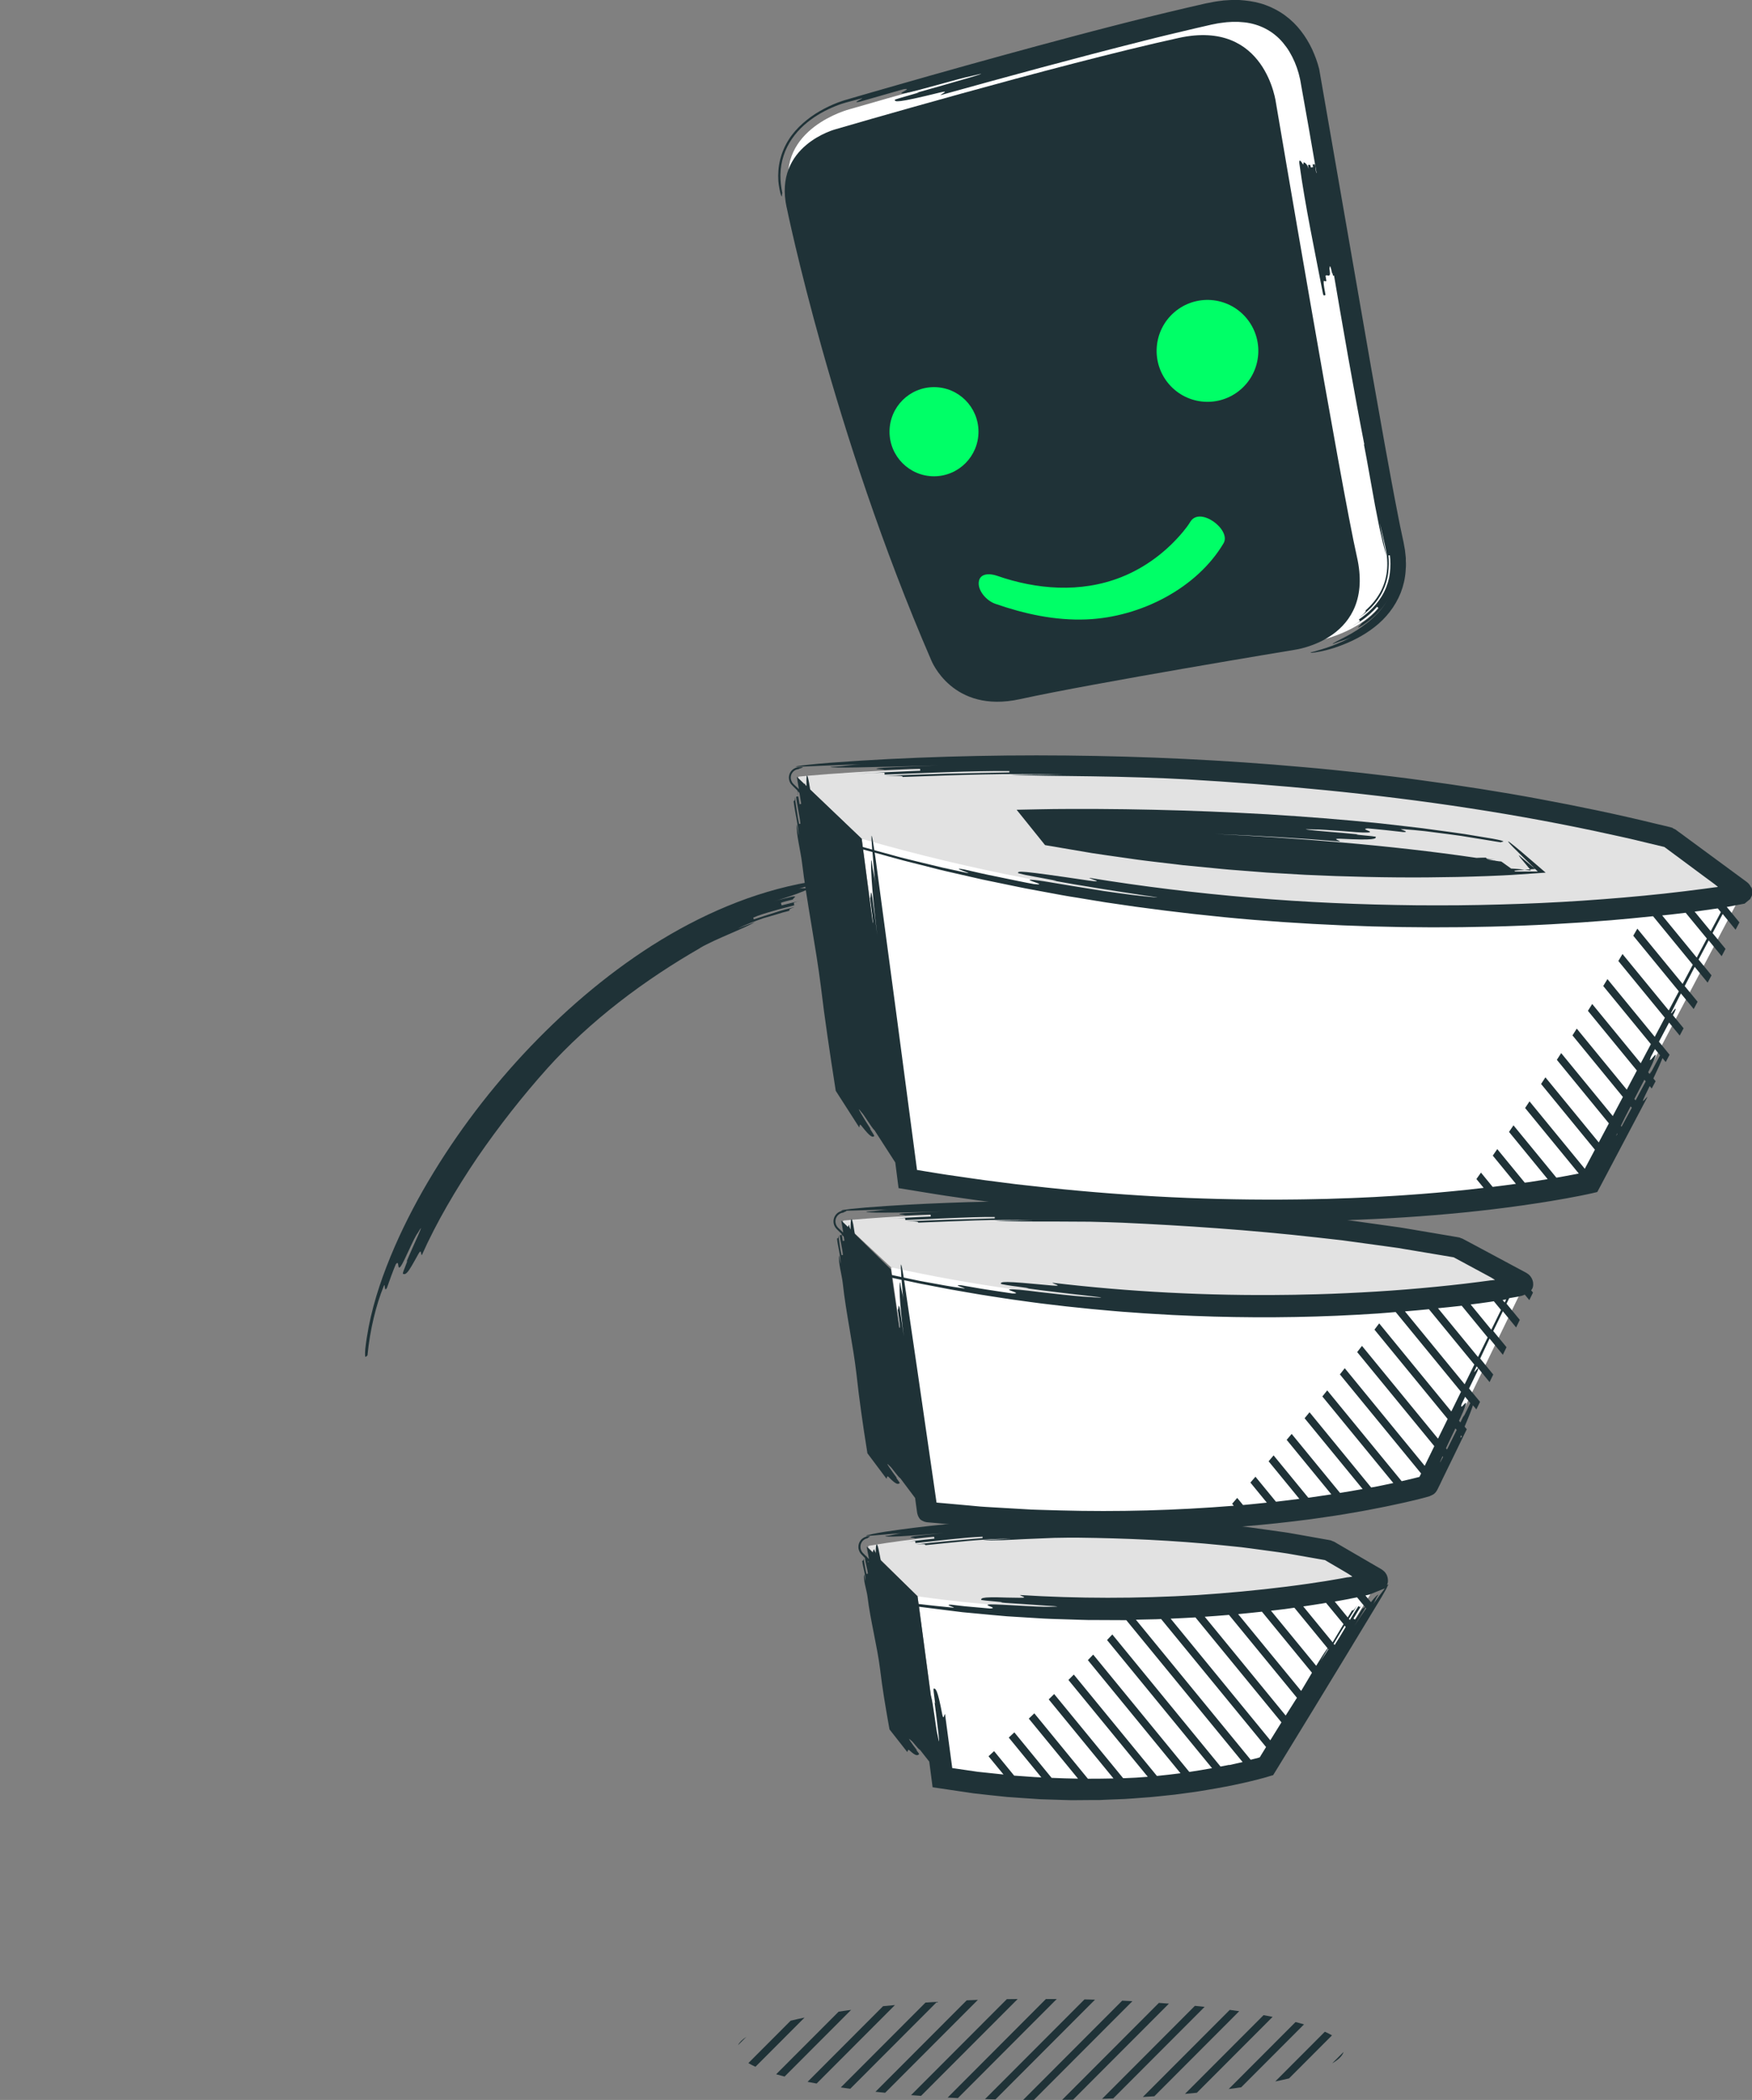 <svg viewBox="0 0 197 236" fill="none" xmlns="http://www.w3.org/2000/svg">
<rect x="0" y="0" width="197" height="236" fill="#808080" stroke="none"/>
<g clip-path="url(#clip0_2393_23379)">
<path d="M151.075 230.606L149.797 231.886C150.499 231.479 150.942 231.05 151.075 230.606Z" fill="#1F3237"/>
<path d="M148.969 228.334L143.391 233.921C143.937 233.81 144.447 233.699 144.942 233.581L149.774 228.741C149.537 228.601 149.271 228.468 148.969 228.334Z" fill="#1F3237"/>
<path d="M145.681 227.239L138.16 234.772C138.64 234.705 139.106 234.646 139.564 234.579L146.627 227.506C146.324 227.417 146.006 227.328 145.674 227.247L145.681 227.239Z" fill="#1F3237"/>
<path d="M142.078 226.47L133.242 235.319C133.693 235.275 134.136 235.238 134.579 235.193L143.098 226.662C142.765 226.595 142.425 226.529 142.078 226.47Z" fill="#1F3237"/>
<path d="M138.278 225.878L128.504 235.667C128.94 235.638 129.368 235.615 129.797 235.586L139.342 226.026C138.995 225.974 138.64 225.93 138.278 225.878Z" fill="#1F3237"/>
<path d="M134.357 225.426L123.918 235.881C124.339 235.867 124.76 235.852 125.174 235.83L135.451 225.537C135.089 225.5 134.727 225.463 134.357 225.426Z" fill="#1F3237"/>
<path d="M130.316 225.086L119.434 235.985C119.847 235.985 120.254 235.978 120.66 235.97L131.439 225.175C131.07 225.145 130.693 225.116 130.316 225.093V225.086Z" fill="#1F3237"/>
<path d="M126.177 224.849L115.051 235.993C115.45 235.993 115.849 235.993 116.255 235.993L127.33 224.901C126.945 224.879 126.561 224.864 126.177 224.842V224.849Z" fill="#1F3237"/>
<path d="M121.943 224.701L110.758 235.904C111.149 235.918 111.541 235.926 111.932 235.941L123.125 224.731C122.734 224.716 122.342 224.709 121.951 224.701H121.943Z" fill="#1F3237"/>
<path d="M117.622 224.642L106.555 235.734C106.939 235.756 107.323 235.771 107.707 235.793L118.826 224.657C118.427 224.657 118.028 224.657 117.622 224.657V224.642Z" fill="#1F3237"/>
<path d="M113.213 224.672L102.441 235.46C102.811 235.489 103.188 235.519 103.564 235.541L114.432 224.657C114.018 224.657 113.612 224.664 113.206 224.672H113.213Z" fill="#1F3237"/>
<path d="M108.699 224.805L98.438 235.082C98.799 235.119 99.162 235.156 99.531 235.193L109.955 224.753C109.534 224.768 109.113 224.783 108.699 224.805Z" fill="#1F3237"/>
<path d="M104.066 225.057L94.543 234.594C94.89 234.646 95.245 234.698 95.607 234.742L105.359 224.975C104.923 225.005 104.495 225.027 104.066 225.057Z" fill="#1F3237"/>
<path d="M99.293 225.463L90.805 233.965C91.137 234.032 91.47 234.098 91.824 234.157L100.631 225.337C100.18 225.382 99.729 225.419 99.293 225.463Z" fill="#1F3237"/>
<path d="M94.299 226.078L87.273 233.114C87.576 233.203 87.894 233.292 88.219 233.373L95.703 225.878C95.223 225.945 94.757 226.004 94.299 226.078Z" fill="#1F3237"/>
<path d="M88.906 227.091L84.148 231.857C84.385 231.997 84.643 232.138 84.946 232.271L90.465 226.744C89.918 226.855 89.401 226.973 88.914 227.091H88.906Z" fill="#1F3237"/>
<path d="M82.988 229.844L83.919 228.912C83.454 229.215 83.143 229.526 82.988 229.844Z" fill="#1F3237"/>
<path d="M100.195 142.436L104.148 169.991C104.155 170.058 104.207 170.102 104.273 170.109C136.699 173.55 159.077 167.372 160.37 167.002C160.407 166.994 160.437 166.965 160.459 166.928L171.4 144.382" fill="white"/>
<path d="M94.895 137.168C98.301 136.835 129.471 134.075 163.788 140.327C163.803 140.327 163.818 140.335 163.833 140.342L171.043 144.197C171.161 144.256 171.132 144.434 171.006 144.456C167.253 145.167 136.77 150.45 100.23 142.436C100.207 142.436 100.185 142.421 100.163 142.399L94.814 137.405C94.725 137.323 94.777 137.175 94.895 137.161V137.168Z" fill="#E2E2E2"/>
<path d="M172.345 144.7C172.375 144.626 172.397 144.434 172.397 144.382C172.397 144.33 172.397 144.279 172.389 144.227C172.389 144.175 172.389 144.123 172.367 144.049C172.353 143.983 172.345 143.923 172.308 143.842L172.264 143.731C172.249 143.694 172.22 143.65 172.197 143.605C172.16 143.524 172.072 143.428 172.005 143.339L171.85 143.198C171.791 143.154 171.71 143.102 171.643 143.058L166.11 140.091L165.098 139.551L164.566 139.269C164.521 139.247 164.484 139.225 164.44 139.203L164.307 139.158L164.241 139.136L164.204 139.121C164.204 139.121 164.189 139.084 164.174 139.099L164.034 139.062L163.657 138.996L161.381 138.611L159.106 138.226C158.345 138.1 157.591 137.96 156.83 137.863C155.309 137.649 153.787 137.434 152.265 137.22C151.881 137.168 151.504 137.109 151.12 137.064L149.974 136.931L147.684 136.672L145.394 136.413C144.633 136.332 143.865 136.273 143.104 136.199L140.813 135.991L139.668 135.888L139.092 135.836L138.516 135.799C136.986 135.695 135.457 135.592 133.928 135.488C127.811 135.133 121.701 134.963 115.598 134.993C114.837 134.993 114.076 135 113.315 135.007C112.554 135.022 111.793 135.037 111.032 135.052C110.272 135.067 109.511 135.081 108.75 135.104C107.989 135.133 107.228 135.155 106.467 135.185C103.43 135.303 100.394 135.459 97.365 135.703C96.641 135.769 96.079 135.821 95.651 135.866C95.222 135.917 94.934 135.954 94.764 135.984C94.432 136.043 94.565 136.065 95.023 136.065C95.481 136.065 96.249 136.036 97.18 136.006C97.645 135.991 98.148 135.977 98.672 135.962C99.197 135.947 99.736 135.925 100.283 135.917C99.559 135.932 99.204 135.984 98.842 136.036C98.48 136.088 98.126 136.139 97.402 136.162C97.402 136.243 98.133 136.295 99.581 136.28C100.305 136.28 101.206 136.273 102.293 136.243C103.379 136.228 104.635 136.184 106.075 136.147C105.351 136.169 104.635 136.206 103.918 136.236C103.201 136.273 102.477 136.295 101.753 136.339C100.32 136.472 101.761 136.495 101.768 136.598C102.485 136.554 103.209 136.532 103.748 136.509C104.287 136.487 104.649 136.487 104.649 136.509C104.649 136.561 104.649 136.665 104.657 136.717C103.94 136.754 102.861 136.791 101.783 136.857C100.948 136.909 100.12 136.953 99.448 136.998C99.973 136.961 100.482 136.939 100.881 136.916C101.421 136.894 101.783 136.879 101.783 136.909C101.783 136.961 101.79 137.064 101.798 137.116C104.671 137.013 108.979 136.746 111.853 136.768V136.924C108.979 137.005 104.671 137.116 101.805 137.272C103.246 137.242 103.246 137.309 103.253 137.405C107.553 137.249 111.86 136.983 116.167 137.146C114.734 137.153 113.293 137.146 111.86 137.183C112.222 137.205 112.643 137.227 113.123 137.235C113.603 137.249 114.135 137.264 114.704 137.272C115.273 137.272 115.886 137.279 116.522 137.279C117.157 137.279 117.822 137.272 118.494 137.279C119.839 137.279 121.228 137.294 122.55 137.301C123.873 137.331 125.129 137.368 126.207 137.412C133.019 137.723 140.547 138.219 148.076 139.07C149.014 139.173 149.96 139.277 150.898 139.388C151.836 139.514 152.774 139.647 153.713 139.772C154.651 139.898 155.582 140.031 156.513 140.157L157.207 140.253C157.436 140.29 157.673 140.327 157.902 140.372C158.36 140.446 158.825 140.527 159.283 140.601C160.199 140.757 161.115 140.912 162.024 141.06C162.475 141.134 162.933 141.215 163.384 141.289L163.457 141.304C163.457 141.304 163.48 141.312 163.494 141.319L163.723 141.445C163.923 141.556 164.122 141.659 164.329 141.77C165.127 142.207 165.925 142.636 166.716 143.058C166.915 143.161 167.107 143.272 167.307 143.376L167.565 143.517L167.624 143.546C167.698 143.591 167.765 143.628 167.831 143.672C167.927 143.731 168.008 143.775 168.075 143.827C168.075 143.835 168.075 143.849 168.06 143.857C168.045 143.857 168.031 143.857 168.023 143.857H167.942L167.794 143.879L167.654 143.894H167.587L167.454 143.916C167.063 143.968 166.671 144.02 166.28 144.071C165.74 144.138 165.201 144.205 164.662 144.271C162.497 144.523 160.303 144.737 158.101 144.915C155.9 145.093 153.676 145.226 151.445 145.329C150.329 145.389 149.213 145.418 148.098 145.455L146.421 145.492C145.859 145.507 145.305 145.522 144.744 145.522C135.804 145.648 126.85 145.174 118.332 144.16C118.317 144.264 119.721 144.582 118.295 144.471C116.869 144.353 115.798 144.234 114.992 144.175C114.187 144.108 113.648 144.086 113.286 144.079C112.562 144.064 112.547 144.168 112.532 144.271C112.532 144.323 113.589 144.493 114.483 144.604C115.369 144.723 116.086 144.819 115.369 144.774C115.901 144.848 116.485 144.922 117.076 145.004C117.674 145.078 118.287 145.152 118.886 145.226C120.09 145.381 121.25 145.5 122.144 145.603C122.587 145.655 122.971 145.699 123.252 145.736C123.54 145.766 123.725 145.795 123.791 145.81C123.858 145.825 123.799 145.832 123.592 145.825C123.385 145.825 123.023 145.803 122.484 145.759C121.76 145.736 119.972 145.566 118.184 145.352C117.741 145.3 117.29 145.248 116.862 145.204C116.433 145.152 116.019 145.1 115.643 145.056C114.882 144.967 114.254 144.908 113.892 144.9C112.444 144.856 115.273 145.403 113.825 145.359C113.108 145.263 112.037 145.093 110.966 144.93C110.7 144.885 110.434 144.848 110.168 144.804C109.91 144.76 109.651 144.715 109.407 144.671C108.92 144.589 108.476 144.508 108.114 144.449C106.674 144.308 109.488 144.996 108.063 144.752C106.91 144.597 105.669 144.367 104.346 144.123C104.014 144.064 103.681 144.005 103.342 143.938C103.002 143.872 102.662 143.798 102.315 143.724C102.086 143.679 101.849 143.628 101.62 143.576C101.258 141.334 101.243 141.963 101.354 143.517C100.992 143.443 100.63 143.369 100.261 143.287L100.165 142.643L96.116 138.663C96.057 138.307 95.998 137.952 95.939 137.597C95.695 136.384 95.636 137.249 95.636 138.182L95.621 138.167C95.584 137.982 95.481 137.937 95.481 137.671C95.429 137.678 95.385 137.76 95.348 137.9L94.594 137.161L94.816 138.522C94.816 138.522 94.764 138.478 94.742 138.455L94.594 138.315C94.587 138.256 94.572 138.196 94.565 138.152C94.572 138.211 94.579 138.263 94.594 138.315L94.38 138.115L94.291 138.026L94.269 138.004H94.254L94.21 137.945C94.114 137.849 94.033 137.715 93.988 137.567C93.892 137.279 93.937 136.968 94.099 136.724C94.18 136.598 94.291 136.495 94.417 136.413C94.55 136.332 94.69 136.287 94.831 136.28C94.831 136.228 95.178 136.139 95.178 136.095C95.178 136.073 95.082 136.058 94.816 136.065H94.786L94.735 136.073C94.698 136.073 94.668 136.088 94.631 136.095C94.557 136.117 94.483 136.139 94.41 136.176C94.262 136.243 94.121 136.347 94.011 136.48C93.789 136.739 93.671 137.101 93.745 137.501C93.782 137.701 93.878 137.893 94.011 138.048L94.062 138.108L94.107 138.152L94.121 138.167L94.151 138.196C94.188 138.233 94.225 138.27 94.269 138.315C94.38 138.418 94.513 138.552 94.653 138.692C94.653 138.744 94.653 138.781 94.631 138.788C94.579 138.796 94.476 138.811 94.424 138.818C94.476 139.462 94.735 140.394 94.779 141.038L94.624 141.06C94.469 140.431 94.365 139.469 94.269 138.84C94.269 139.166 94.218 139.173 94.114 139.188C94.218 140.15 94.52 141.075 94.52 142.051L94.365 141.097C94.21 141.77 94.675 143.324 94.772 144.286C95.111 147.46 95.946 151.264 96.308 154.46C96.456 155.851 96.641 157.279 96.84 158.715C96.944 159.432 97.047 160.15 97.15 160.868C97.276 161.689 97.402 162.51 97.535 163.324C98.259 164.294 98.975 165.248 99.677 166.181C99.758 166.121 99.692 165.766 99.928 165.996C100.822 166.928 100.992 166.802 101.155 166.684C101.236 166.624 100.579 165.914 100.852 166.107C100.276 165.337 99.352 164.02 100.01 164.73C100.276 164.915 100.911 165.914 101.243 166.144L102.898 168.349C102.928 168.585 102.965 168.829 102.994 169.066C103.031 169.333 103.068 169.599 103.105 169.865C103.135 170.169 103.238 170.428 103.371 170.62C103.43 170.716 103.548 170.827 103.645 170.872C103.748 170.931 103.866 170.983 103.992 171.027C104.125 171.071 104.272 171.086 104.42 171.094L104.864 171.131C105.233 171.168 105.602 171.197 105.972 171.234C107.324 171.353 108.698 171.478 110.079 171.604C111.461 171.686 112.857 171.76 114.246 171.841L115.288 171.9C115.635 171.922 115.982 171.937 116.33 171.945C117.024 171.959 117.726 171.982 118.42 171.996C119.115 172.011 119.809 172.033 120.496 172.056C120.844 172.063 121.184 172.078 121.531 172.078H122.558C123.924 172.078 125.269 172.078 126.599 172.085C127.921 172.056 129.222 172.033 130.492 172.019C135.368 171.915 140.414 171.582 145.46 170.975C146.088 170.894 146.724 170.82 147.352 170.738C147.98 170.657 148.615 170.553 149.243 170.465C149.871 170.369 150.506 170.287 151.134 170.176C151.762 170.065 152.39 169.962 153.018 169.851C153.646 169.747 154.267 169.614 154.895 169.495L155.833 169.31C156.143 169.244 156.454 169.177 156.764 169.111C157.074 169.044 157.385 168.977 157.695 168.911C158.005 168.837 158.315 168.763 158.626 168.696C158.936 168.622 159.246 168.556 159.549 168.474L160.015 168.356L160.288 168.282L160.731 168.156L161.123 167.971C161.189 167.942 161.241 167.89 161.3 167.845C161.352 167.801 161.396 167.749 161.448 167.69C161.537 167.579 161.61 167.446 161.677 167.305L161.869 166.913C161.869 166.913 161.891 166.876 161.899 166.854C161.899 166.854 161.906 166.854 161.906 166.846L161.943 166.765C162.054 166.536 162.165 166.314 162.268 166.084C162.519 165.566 162.77 165.048 163.022 164.538L163.435 163.694C163.797 162.947 164.159 162.207 164.514 161.467L164.928 160.624L164.684 160.328C165.201 159.114 165.482 158.382 165.622 157.93L166.006 158.396L166.42 157.546L165.186 156.043C165.541 155.311 165.91 154.549 166.147 154.06C166.494 153.106 165.43 154.83 165.866 153.927C165.918 153.809 165.977 153.676 166.036 153.55L167.491 155.326L167.905 154.475L166.435 152.677C166.767 151.966 167.122 151.212 167.491 150.435L168.984 152.255L169.397 151.404L167.905 149.584C168.252 148.859 168.614 148.119 168.984 147.364L170.476 149.184L170.89 148.333L169.397 146.513C169.501 146.306 169.604 146.099 169.7 145.892C170.336 145.773 171.074 145.699 171.451 145.492L171.961 146.114L172.375 145.263L172.168 145.011C172.234 144.922 172.301 144.834 172.316 144.767C172.338 144.715 172.36 144.671 172.382 144.604L172.345 144.7ZM101.376 143.827C101.428 144.501 101.495 145.3 101.568 146.106C101.48 145.1 101.325 145.122 101.229 144.116C101.074 144.138 101.103 146.173 101.628 150.176C101.487 149.177 101.339 148.178 101.199 147.179C101.007 146.188 101.044 147.201 100.941 147.216C101.081 148.215 101.229 149.214 101.177 149.221C101.162 149.221 101.14 149.221 101.118 149.229L100.298 143.605C100.66 143.679 101.014 143.753 101.376 143.835V143.827ZM94.764 139.454C94.735 139.284 94.69 139.018 94.653 138.759C94.727 138.833 94.794 138.899 94.875 138.981L94.949 139.432C94.897 139.44 94.808 139.454 94.764 139.462V139.454ZM151.201 153.772C151.024 154.001 150.839 154.231 150.661 154.46L159.793 165.596L159.623 165.944L159.608 165.973C159.608 165.973 159.586 165.981 159.579 165.988L158.596 166.232L157.606 166.462L149.236 156.258C149.051 156.487 148.874 156.709 148.689 156.939L156.668 166.669C156.483 166.706 156.299 166.75 156.121 166.787C155.707 166.876 155.294 166.965 154.873 167.046C154.644 167.091 154.415 167.128 154.178 167.172L147.248 158.715C147.064 158.937 146.879 159.166 146.694 159.388L153.218 167.342C152.376 167.498 151.526 167.646 150.676 167.779L145.239 161.149C145.054 161.371 144.869 161.593 144.677 161.815L149.701 167.942L147.307 168.297L147.108 168.319L143.207 163.561C143.022 163.783 142.838 164.005 142.646 164.227L146.103 168.445L144.766 168.615C144.337 168.674 143.902 168.726 143.473 168.77L141.168 165.959C140.983 166.173 140.791 166.395 140.599 166.617L142.446 168.874L142.217 168.896C141.404 168.977 140.584 169.074 139.772 169.14L139.114 168.341C138.922 168.563 138.737 168.778 138.545 169L138.73 169.222C132.229 169.747 125.698 169.925 119.181 169.747L116.618 169.673L115.975 169.651L115.332 169.614L114.054 169.54L111.498 169.392C111.069 169.362 110.648 169.347 110.22 169.31L108.949 169.192C108.099 169.118 107.25 169.037 106.4 168.963L105.307 168.866C105.085 167.35 104.871 165.84 104.649 164.323C103.667 157.531 102.684 150.76 101.687 144.034C101.679 143.975 101.672 143.931 101.665 143.879C101.901 143.931 102.137 143.975 102.374 144.027L103.489 144.264L104.612 144.478C105.359 144.619 106.105 144.767 106.858 144.908C107.612 145.041 108.358 145.167 109.112 145.3L110.242 145.492L111.372 145.67C112.126 145.788 112.879 145.899 113.633 146.017C115.148 146.225 116.655 146.447 118.177 146.617L119.314 146.75L119.883 146.817L120.452 146.876L122.735 147.113C123.496 147.187 124.257 147.246 125.018 147.32L126.163 147.416L127.308 147.497C128.069 147.549 128.837 147.616 129.598 147.653L131.896 147.786C133.425 147.852 134.962 147.926 136.491 147.963C142.623 148.134 148.778 148.03 154.917 147.616C155.589 147.571 156.262 147.505 156.934 147.453L164.278 156.413C163.916 157.153 163.553 157.886 163.191 158.626L155.08 148.726C154.902 148.962 154.725 149.192 154.548 149.429L162.778 159.469C162.49 160.054 162.201 160.646 161.913 161.23C161.839 161.378 161.766 161.534 161.692 161.682L153.144 151.256C152.967 151.486 152.789 151.722 152.605 151.952L161.278 162.525C161.042 163.014 160.805 163.495 160.569 163.976L160.199 164.738L151.201 153.757V153.772ZM162.201 163.657L162.268 163.739C161.876 164.486 161.751 164.671 162.201 163.657ZM162.586 162.769C162.866 162.155 163.265 161.334 163.65 160.527L163.797 160.705C163.413 161.482 163.029 162.266 162.704 162.903L162.593 162.762L162.586 162.769ZM164.278 161.297L164.396 161.445C164.255 161.586 164.13 161.682 164.278 161.297ZM165.327 157.694C164.957 158.419 164.359 159.728 164.617 159.025C164.492 159.292 164.351 159.573 164.211 159.862L164.056 159.669C164.396 158.944 164.676 158.308 164.78 157.982C165.083 157.005 164.063 158.752 164.359 157.775C164.47 157.553 164.603 157.279 164.743 156.976L165.327 157.686V157.694ZM164.691 155.57L157.976 147.379C158.877 147.305 159.778 147.224 160.672 147.135L165.777 153.358C165.415 154.097 165.053 154.83 164.691 155.57ZM166.191 152.507L161.692 147.024C162.497 146.942 163.302 146.868 164.115 146.772C164.196 146.765 164.278 146.75 164.359 146.743L167.277 150.302C166.915 151.042 166.553 151.774 166.191 152.514V152.507ZM167.691 149.443L165.364 146.602C165.711 146.558 166.065 146.513 166.413 146.469L167.558 146.306L167.971 146.239L168.777 147.216C168.415 147.956 168.053 148.696 167.691 149.429V149.443ZM168.954 146.099L169.043 146.084L169.287 146.047L169.36 146.032C169.301 146.151 169.25 146.269 169.191 146.38L168.954 146.091V146.099Z" fill="#1F3237"/>
<path d="M99.461 136.998C99.284 137.012 99.099 137.02 98.922 137.035C99.084 137.02 99.269 137.012 99.461 136.998Z" fill="#1F3237"/>
<path d="M155.006 177.664L142.313 198.397C142.313 198.397 126.85 203.31 105.928 199.817L103.172 179.403" fill="white"/>
<path d="M97.729 173.72C100.455 173.239 123.771 169.384 149.326 174.371C149.341 174.371 149.356 174.378 149.371 174.386L154.712 177.486C154.823 177.553 154.801 177.716 154.675 177.745C151.779 178.448 130.45 183.243 103.233 179.41C103.203 179.41 103.174 179.395 103.152 179.373L97.655 173.957C97.574 173.875 97.618 173.735 97.729 173.72Z" fill="#E2E2E2"/>
<path d="M101.164 173.387C101.031 173.402 100.891 173.424 100.758 173.447C100.876 173.432 101.016 173.409 101.164 173.387Z" fill="#1F3237"/>
<path d="M156.152 178.086L155.953 178.108L155.983 178.049L156.005 178.012L156.019 177.967C156.019 177.967 156.042 177.886 156.049 177.841C156.064 177.745 156.071 177.656 156.064 177.627C156.064 177.59 156.064 177.538 156.056 177.494C156.056 177.412 156.027 177.294 155.997 177.19L155.931 177.005C155.894 176.939 155.864 176.872 155.813 176.806L155.731 176.695C155.731 176.695 155.702 176.658 155.687 176.643L155.628 176.591C155.584 176.554 155.554 176.517 155.502 176.48L155.347 176.369L151.099 173.898L150.36 173.468L150.153 173.343C150.035 173.261 149.895 173.224 149.769 173.173C149.755 173.187 149.762 173.15 149.747 173.15H149.725L149.673 173.128C149.636 173.121 149.607 173.106 149.57 173.099L149.378 173.062L149.163 173.025L147.457 172.721L145.75 172.418L144.901 172.27C144.612 172.218 144.332 172.188 144.044 172.144C142.898 171.981 141.761 171.826 140.616 171.663C136.035 171.108 131.44 170.746 126.844 170.598C122.249 170.472 117.661 170.531 113.095 170.783C108.53 171.042 103.986 171.471 99.472 172.151C98.925 172.24 98.504 172.314 98.186 172.381C97.869 172.447 97.647 172.499 97.522 172.536C97.278 172.61 97.381 172.625 97.728 172.603C98.423 172.558 100.063 172.396 101.703 172.262C100.61 172.351 100.632 172.514 99.538 172.618C99.568 172.788 101.755 172.662 106.099 172.285C105.56 172.329 105.013 172.403 104.474 172.455C103.934 172.514 103.388 172.566 102.848 172.64C101.777 172.825 102.871 172.795 102.878 172.899C103.957 172.766 105.043 172.655 105.043 172.706C105.043 172.758 105.057 172.862 105.065 172.914C104.525 172.973 103.713 173.054 102.907 173.158C102.279 173.239 101.659 173.313 101.164 173.38C101.555 173.328 101.932 173.283 102.235 173.246C102.641 173.202 102.907 173.18 102.915 173.209C102.915 173.261 102.937 173.365 102.937 173.417C105.094 173.209 108.315 172.78 110.487 172.699V172.854C108.338 173.039 105.102 173.313 102.952 173.572C104.03 173.491 104.038 173.55 104.053 173.653C107.274 173.343 110.502 172.921 113.753 172.921C112.674 172.98 111.596 173.025 110.517 173.113C110.79 173.128 111.108 173.128 111.47 173.113C111.832 173.113 112.231 173.106 112.66 173.091C113.088 173.076 113.546 173.054 114.026 173.032C114.507 173.01 115.002 172.973 115.504 172.958C116.516 172.914 117.565 172.877 118.555 172.832C119.553 172.81 120.498 172.803 121.303 172.81C126.349 172.869 131.92 173.099 137.498 173.668C138.192 173.742 138.894 173.809 139.589 173.883C140.283 173.964 140.978 174.068 141.672 174.157C143.054 174.349 144.443 174.512 145.795 174.771C146.474 174.889 147.147 175.008 147.819 175.126C148.151 175.185 148.491 175.244 148.824 175.303L148.964 175.326C148.964 175.326 148.994 175.34 149.016 175.348C149.156 175.429 149.296 175.511 149.429 175.592C150.013 175.932 150.597 176.28 151.173 176.613C151.313 176.695 151.454 176.776 151.594 176.865L151.675 176.917C151.727 176.954 151.779 176.983 151.831 177.02C151.875 177.05 151.919 177.079 151.964 177.109L152.023 177.153C152.023 177.153 152.045 177.168 152.037 177.183C152.037 177.198 152.015 177.205 152 177.205C151.831 177.235 151.683 177.25 151.565 177.264H151.52H151.498H151.491L151.454 177.272L151.38 177.287C151.18 177.324 150.981 177.36 150.774 177.397C150.368 177.464 149.969 177.531 149.562 177.605C149.156 177.679 148.75 177.738 148.343 177.797C147.937 177.856 147.523 177.923 147.117 177.982C146.297 178.108 145.469 178.204 144.649 178.315C141.34 178.729 137.985 179.04 134.624 179.262C127.901 179.669 121.148 179.662 114.699 179.255C114.699 179.358 115.763 179.573 114.676 179.565C114.137 179.551 113.664 179.543 113.251 179.543C112.837 179.528 112.482 179.521 112.179 179.514C111.574 179.506 111.16 179.514 110.886 179.536C110.34 179.588 110.332 179.684 110.318 179.787C110.31 179.891 113.553 180.076 112.467 180.083C112.667 180.098 112.881 180.12 113.095 180.143C113.31 180.157 113.539 180.172 113.76 180.187C114.211 180.217 114.676 180.246 115.135 180.276C116.051 180.335 116.93 180.394 117.602 180.446C118.954 180.52 119.501 180.564 117.868 180.579C116.782 180.616 112.445 180.291 111.359 180.305C110.258 180.365 112.416 180.712 111.322 180.772C110.776 180.72 109.963 180.653 109.15 180.579C108.744 180.542 108.338 180.513 107.961 180.461C107.591 180.416 107.252 180.372 106.978 180.342C105.885 180.313 108.027 180.786 106.941 180.653C106.387 180.601 105.804 180.542 105.19 180.476C104.887 180.439 104.57 180.409 104.252 180.372C103.934 180.335 103.609 180.298 103.284 180.261L103.166 179.388L99.036 175.355C98.948 174.911 98.866 174.467 98.77 174.031C98.534 173.032 98.467 173.824 98.46 174.608C98.46 174.349 98.312 174.379 98.312 174.112C98.246 174.127 98.172 174.253 98.127 174.475L97.448 173.809L97.714 175.215C97.669 175.17 97.632 175.133 97.588 175.089L97.477 174.978C97.448 174.815 97.418 174.66 97.396 174.549C97.426 174.712 97.455 174.86 97.455 174.956L97.204 174.704L97.108 174.608L97.064 174.564L97.027 174.527C96.975 174.475 96.931 174.408 96.886 174.342C96.724 174.06 96.709 173.713 96.835 173.431C96.901 173.291 96.997 173.158 97.13 173.062C97.256 172.958 97.411 172.899 97.559 172.869C97.551 172.817 97.81 172.721 97.802 172.677C97.802 172.655 97.728 172.647 97.522 172.662H97.499L97.463 172.677C97.433 172.677 97.411 172.692 97.381 172.699C97.329 172.714 97.27 172.736 97.219 172.758C97.108 172.81 97.004 172.877 96.901 172.965C96.709 173.143 96.569 173.394 96.532 173.69C96.51 173.838 96.517 173.994 96.561 174.149C96.598 174.305 96.679 174.46 96.783 174.593C96.805 174.623 96.835 174.66 96.864 174.689L96.894 174.719L96.916 174.741C96.916 174.741 96.945 174.771 96.96 174.786C97.041 174.874 97.145 174.978 97.256 175.096C97.3 175.607 97.544 176.347 97.588 176.857L97.433 176.887C97.285 176.391 97.197 175.629 97.1 175.126C97.1 175.385 97.049 175.4 96.945 175.414C97.034 176.177 97.329 176.909 97.322 177.693L97.182 176.939C97.019 177.494 97.463 178.715 97.551 179.477C97.847 182 98.637 185.011 98.955 187.557C99.081 188.615 99.236 189.695 99.406 190.783C99.494 191.33 99.583 191.87 99.679 192.418C99.723 192.692 99.775 192.966 99.819 193.232C99.886 193.609 99.952 193.979 100.019 194.357C100.691 195.215 101.363 196.066 102.014 196.895C102.095 196.828 102.058 196.532 102.257 196.702C103.011 197.413 103.173 197.279 103.336 197.154C103.417 197.087 102.863 196.547 103.1 196.687C102.627 196.088 101.873 195.045 102.427 195.585C102.656 195.718 103.173 196.51 103.462 196.673L104.488 197.975C104.614 198.937 104.74 199.899 104.865 200.861C106.402 201.09 107.931 201.319 109.468 201.541C110.717 201.689 111.972 201.815 113.228 201.948C114.484 202.044 115.748 202.118 117.004 202.207L118.895 202.266L119.841 202.296C120.158 202.303 120.469 202.318 120.786 202.311L122.678 202.296H123.623L124.569 202.252L126.46 202.178C127.088 202.148 127.724 202.089 128.352 202.044C128.98 202 129.615 201.956 130.243 201.882L132.127 201.682L134.011 201.43L134.484 201.364L134.949 201.29L135.887 201.134C136.515 201.038 137.136 200.912 137.756 200.801C138.377 200.69 138.998 200.55 139.618 200.417C139.929 200.35 140.239 200.269 140.549 200.202C140.859 200.128 141.17 200.054 141.48 199.973L141.945 199.847L142.197 199.78C142.344 199.736 142.5 199.699 142.647 199.647L143.098 199.514L143.157 199.499L143.187 199.447L143.246 199.351L143.371 199.151L143.77 198.5C145.071 196.377 146.363 194.253 147.664 192.137C150.25 187.897 152.821 183.672 155.362 179.462C155.783 178.752 155.975 178.382 156.019 178.241L156.13 178.071L156.152 178.086ZM151.801 179.669L152.451 179.543C152.495 179.536 152.547 179.521 152.591 179.514L153.197 180.254C153.05 180.476 152.946 180.624 152.924 180.609C152.88 180.579 152.791 180.527 152.747 180.498C152.451 180.949 152.119 181.489 151.779 182.059L151.675 181.933C152.015 181.386 152.34 180.868 152.614 180.424C152.178 181.038 152.133 181.008 152.045 180.957C151.875 181.223 151.705 181.504 151.542 181.77L150.08 179.987C150.08 179.987 150.117 179.987 150.131 179.98C150.685 179.876 151.239 179.787 151.801 179.676V179.669ZM152.311 182.703C152.68 182.103 153.042 181.504 153.412 180.905C153.485 180.772 153.515 180.698 153.522 180.646L153.618 180.764C153.249 181.275 152.813 181.918 152.311 182.703ZM153.485 180.594C153.404 180.638 153.242 180.794 153.19 180.764C152.798 181.408 152.407 182.044 152.362 182.015C152.318 181.985 152.229 181.933 152.185 181.904C152.436 181.497 152.835 180.838 153.197 180.246L153.478 180.587L153.485 180.594ZM149.37 185.344C149.082 185.796 148.794 186.24 148.484 186.676C148.765 186.217 149.045 185.759 149.326 185.293L149.37 185.344ZM149.969 184.73C150.316 184.123 150.752 183.413 151.195 182.695L151.313 182.843C150.885 183.568 150.456 184.286 150.072 184.871L149.961 184.738L149.969 184.73ZM148.462 180.246C148.676 180.209 148.89 180.172 149.104 180.135L151.07 182.525C150.663 183.206 150.257 183.887 149.843 184.567L146.541 180.535C146.629 180.52 146.711 180.513 146.799 180.498C147.361 180.424 147.915 180.32 148.469 180.239L148.462 180.246ZM145.543 180.683L149.274 185.233C148.898 185.751 148.454 186.447 147.996 187.209L142.913 181.016C143.091 180.994 143.268 180.979 143.445 180.957C144.147 180.883 144.842 180.786 145.543 180.683ZM147.523 187.986C147.11 188.681 146.696 189.392 146.304 190.035L139.219 181.401C140.113 181.319 141 181.223 141.894 181.127L147.523 187.993V187.986ZM97.581 175.429C97.618 175.466 97.662 175.511 97.699 175.548C97.662 175.548 97.632 175.562 97.603 175.562C97.603 175.525 97.588 175.474 97.581 175.429ZM138.207 198.345C137.889 198.411 137.564 198.463 137.239 198.53L125.071 183.687C124.872 183.901 124.672 184.109 124.48 184.316L136.286 198.715C135.429 198.87 134.58 199.011 133.73 199.137L122.921 185.951C122.722 186.158 122.522 186.365 122.323 186.573L132.74 199.285C131.846 199.403 130.96 199.499 130.088 199.588L120.742 188.193C120.543 188.4 120.336 188.6 120.136 188.8L129.061 199.684C128.174 199.758 127.302 199.81 126.445 199.839C126.394 199.839 126.342 199.839 126.29 199.839L118.533 190.383C118.326 190.583 118.127 190.783 117.92 190.983L125.204 199.869C124.251 199.891 123.291 199.899 122.323 199.899L116.302 192.551C116.095 192.751 115.888 192.943 115.681 193.143L121.215 199.891C120.225 199.876 119.235 199.847 118.245 199.803L114.056 194.69C113.849 194.882 113.642 195.082 113.428 195.274L117.092 199.751C116.841 199.736 116.59 199.729 116.339 199.714C115.57 199.662 114.802 199.603 114.034 199.551L111.78 196.798C111.574 196.991 111.359 197.183 111.152 197.376L112.837 199.425C112.298 199.366 111.766 199.314 111.226 199.255C110.798 199.211 110.377 199.166 109.948 199.122C109.527 199.063 109.099 198.996 108.677 198.937C108.256 198.878 107.835 198.811 107.414 198.752L107.089 198.707C107.089 198.707 107.082 198.707 107.074 198.707C106.801 196.65 106.528 194.623 106.262 192.633C106.158 192.647 106.106 193.41 105.951 192.677C105.397 189.725 105.19 189.754 104.983 189.776C104.88 189.791 105.286 192.011 105.08 191.279C105.382 193.513 105.833 197.235 105.427 195.015C105.227 194.283 104.924 191.293 104.673 190.576C104.673 190.561 104.666 190.553 104.658 190.539L103.336 180.572C104.415 180.705 105.493 180.846 106.572 180.979C107.126 181.045 107.68 181.119 108.227 181.186L109.889 181.341C110.997 181.445 112.113 181.556 113.221 181.645C114.337 181.711 115.452 181.778 116.568 181.852C117.683 181.933 118.799 181.955 119.922 181.992L121.599 182.044C121.88 182.044 122.16 182.066 122.441 182.066H123.283C124.399 182.066 125.522 182.074 126.645 182.081L139.722 198.027C139.219 198.145 138.717 198.256 138.215 198.367L138.207 198.345ZM141.753 197.331L141.672 197.464L141.65 197.494C141.65 197.494 141.628 197.501 141.613 197.509L141.517 197.538C141.399 197.575 141.281 197.605 141.155 197.635C140.985 197.679 140.808 197.723 140.63 197.768L127.724 182.029C128.485 182.015 129.246 181.992 130.006 181.978C130.191 181.978 130.376 181.963 130.561 181.955L142.359 196.34C142.16 196.665 141.953 196.998 141.753 197.324V197.331ZM142.832 195.578L131.632 181.911C132.563 181.874 133.486 181.822 134.417 181.77L144.088 193.565C143.674 194.223 143.26 194.897 142.839 195.578H142.832ZM144.568 192.803L135.466 181.696C136.375 181.637 137.284 181.563 138.192 181.489L145.832 190.805C145.772 190.901 145.706 191.005 145.647 191.094C145.292 191.641 144.93 192.218 144.568 192.795V192.803ZM154.379 180.342C154.66 179.898 154.601 179.765 154.985 179.225C154.919 179.181 154.631 179.454 154.15 180.061L153.67 179.477C153.7 179.432 153.722 179.388 153.751 179.351C153.722 179.395 153.7 179.432 153.67 179.477L153.53 179.307L153.655 179.277L153.855 179.233C153.921 179.218 153.995 179.203 154.04 179.181L154.645 178.937L155.251 178.692L155.554 178.574L155.709 178.515C155.709 178.515 155.739 178.478 155.746 178.463H155.754C155.436 178.863 154.911 179.58 154.379 180.328V180.342Z" fill="#1F3237"/>
<path d="M96.898 94.274L101.944 132.647C147.181 140.313 178.757 132.847 178.757 132.847L195.897 100.334" fill="white"/>
<path d="M89.85 87.275C93.699 86.897 140.701 82.583 187.57 94.237C187.585 94.237 187.6 94.245 187.614 94.259L195.682 100.179C195.763 100.238 195.734 100.371 195.638 100.386C191.803 101.082 147.025 108.695 96.935 94.282C96.92 94.282 96.898 94.267 96.883 94.252L89.783 87.474C89.709 87.408 89.754 87.282 89.85 87.275Z" fill="#E2E2E2"/>
<path d="M196.888 99.72L196.836 99.609L196.762 99.491L196.726 99.432L196.674 99.372C196.637 99.328 196.607 99.291 196.563 99.247C196.511 99.202 196.467 99.165 196.415 99.121L196.245 98.995L195.913 98.751L192.352 96.132L189.655 94.148L188.983 93.653L188.643 93.409L188.384 93.216C188.325 93.187 188.259 93.157 188.2 93.127L188.104 93.083C188.089 93.024 188.045 93.046 188.015 93.024C187.89 92.972 187.749 92.95 187.638 92.92L187.431 92.868L187.025 92.772L186.205 92.58C181.854 91.514 177.465 90.604 173.069 89.79C168.673 88.969 164.248 88.288 159.823 87.689C157.614 87.378 155.39 87.127 153.173 86.868L149.849 86.52C149.295 86.461 148.741 86.409 148.187 86.357L146.524 86.209C142.084 85.809 137.644 85.506 133.196 85.291C128.756 85.077 124.309 84.951 119.876 84.907C115.443 84.862 111.01 84.907 106.585 85.04C102.16 85.173 97.749 85.388 93.346 85.721C91.336 85.883 90.198 86.017 89.726 86.091C89.26 86.165 89.445 86.18 90.088 86.157C90.723 86.135 91.794 86.083 93.087 86.031C94.38 85.98 95.887 85.913 97.402 85.869C96.397 85.898 95.895 85.957 95.392 86.017C94.89 86.076 94.388 86.135 93.383 86.18C93.383 86.261 94.402 86.283 96.412 86.246C98.429 86.209 101.443 86.128 105.462 86.024C104.457 86.054 103.452 86.098 102.448 86.135C101.443 86.18 100.438 86.216 99.433 86.276C97.431 86.431 99.441 86.431 99.448 86.535C100.453 86.483 101.458 86.438 102.211 86.409C102.965 86.387 103.467 86.379 103.467 86.409C103.467 86.461 103.467 86.564 103.475 86.616C102.47 86.653 100.97 86.72 99.463 86.794C98.709 86.831 97.963 86.868 97.269 86.912C96.892 86.934 96.537 86.956 96.205 86.979C96.944 86.934 97.646 86.897 98.207 86.868C98.961 86.838 99.463 86.823 99.463 86.845C99.463 86.897 99.47 87.001 99.47 87.053C103.475 86.89 109.488 86.616 113.5 86.653V86.808C109.488 86.875 103.482 86.993 99.478 87.208C101.487 87.164 101.487 87.215 101.495 87.319C104.494 87.215 107.501 87.097 110.501 87.038C113.508 86.971 116.507 86.971 119.514 87.075C118.517 87.075 117.512 87.067 116.507 87.06C115.502 87.06 114.505 87.06 113.508 87.067C115.51 87.178 119.012 87.193 122.765 87.245C126.518 87.297 130.522 87.422 133.521 87.593C143.421 88.17 154.4 89.161 165.297 90.841C170.749 91.677 176.18 92.683 181.44 93.853C181.772 93.927 182.097 93.993 182.422 94.067C182.747 94.134 183.08 94.208 183.405 94.289C184.055 94.445 184.705 94.6 185.348 94.755C185.946 94.896 186.538 95.044 187.136 95.184C187.151 95.184 187.165 95.199 187.18 95.214L187.335 95.325L187.734 95.621C188 95.813 188.266 96.013 188.525 96.206C189.581 96.99 190.623 97.759 191.657 98.529C191.916 98.721 192.175 98.914 192.433 99.099L192.78 99.358L192.847 99.409C192.928 99.476 193.017 99.543 193.098 99.609L193.135 99.639C193.135 99.639 193.165 99.661 193.15 99.676C193.12 99.691 193.083 99.691 193.046 99.698L192.847 99.72L192.67 99.742C192.322 99.787 191.975 99.838 191.635 99.883C190.143 100.083 188.628 100.26 187.114 100.43C184.085 100.756 181.019 101.015 177.938 101.222C174.857 101.429 171.754 101.57 168.636 101.651C167.078 101.703 165.519 101.718 163.96 101.74C163.177 101.748 162.401 101.74 161.618 101.748C160.835 101.748 160.059 101.748 159.276 101.74C153.033 101.674 146.79 101.407 140.636 100.882C134.475 100.364 128.402 99.617 122.491 98.655C122.476 98.758 124.427 99.232 122.44 98.965C114.527 97.789 114.497 97.885 114.461 98.107C114.461 98.129 114.823 98.218 115.34 98.337C115.864 98.44 116.537 98.566 117.157 98.677C118.391 98.906 119.374 99.084 118.384 98.958C121.339 99.506 125.306 100.127 127.788 100.497C128.099 100.549 128.387 100.593 128.645 100.63C128.904 100.667 129.133 100.697 129.333 100.726C129.731 100.786 129.99 100.823 130.086 100.845C130.271 100.882 129.768 100.852 128.269 100.682C127.766 100.638 126.894 100.527 125.838 100.379C125.313 100.305 124.737 100.231 124.139 100.142C123.54 100.046 122.92 99.95 122.307 99.846C119.824 99.469 117.364 99.002 116.359 98.899C114.35 98.692 118.28 99.565 116.271 99.358C115.281 99.187 113.803 98.869 112.318 98.566C110.833 98.277 109.363 97.93 108.388 97.707C106.408 97.36 110.286 98.455 108.321 98.011C107.582 97.856 106.814 97.685 106.016 97.515C105.226 97.323 104.406 97.123 103.563 96.923C103.142 96.82 102.714 96.716 102.285 96.612C101.857 96.501 101.413 96.405 100.978 96.279C100.106 96.043 99.219 95.799 98.311 95.547C97.948 93.105 97.934 93.719 98.074 95.48C97.719 95.384 97.365 95.288 97.01 95.184L96.892 94.26L91.1 88.732C91.055 88.481 91.019 88.222 90.974 87.97C90.694 86.498 90.656 87.26 90.686 88.34L90.531 88.192C90.531 88.148 90.524 88.103 90.516 88.052C90.494 88.052 90.472 88.081 90.457 88.126L89.6 87.304L89.829 88.688L89.556 88.429L89.282 88.17L89.216 88.103H89.209L89.194 88.081L89.164 88.044C89.12 88 89.083 87.948 89.053 87.889C88.987 87.778 88.942 87.644 88.92 87.519C88.883 87.26 88.957 87.001 89.12 86.801C89.275 86.594 89.541 86.453 89.785 86.438C89.785 86.387 90.272 86.283 90.272 86.239C90.272 86.216 90.147 86.209 89.77 86.224H89.718C89.718 86.224 89.659 86.239 89.637 86.246C89.585 86.254 89.519 86.276 89.46 86.298C89.341 86.342 89.231 86.409 89.127 86.49C88.928 86.66 88.78 86.897 88.728 87.156C88.669 87.422 88.713 87.741 88.869 88C88.906 88.066 88.95 88.126 89.002 88.177L89.039 88.214L89.068 88.244H89.076L89.105 88.288C89.194 88.377 89.297 88.481 89.415 88.599C89.489 88.673 89.585 88.769 89.674 88.851C89.726 89.198 89.77 89.502 89.726 89.509C89.674 89.516 89.57 89.531 89.519 89.539C89.608 90.412 89.918 91.692 90.006 92.572L89.851 92.595C89.659 91.736 89.504 90.427 89.364 89.561C89.378 90.005 89.334 90.012 89.231 90.027C89.386 91.337 89.748 92.609 89.799 93.927L89.593 92.632C89.475 93.534 90.029 95.665 90.184 96.975C90.701 101.289 91.757 106.49 92.297 110.841C92.518 112.706 92.777 114.622 93.058 116.546C93.198 117.508 93.346 118.477 93.486 119.439C93.649 120.49 93.811 121.548 93.974 122.591C94.868 123.982 95.754 125.351 96.611 126.698C96.7 126.639 96.589 126.187 96.87 126.528C97.948 127.919 98.126 127.8 98.296 127.689C98.384 127.63 97.587 126.587 97.904 126.898C97.195 125.795 96.05 123.923 96.848 124.974C97.158 125.27 97.956 126.676 98.347 127.046L100.667 130.642C100.785 131.596 100.911 132.558 101.037 133.527C102.027 133.69 103.031 133.853 104.036 134.016C104.79 134.134 105.551 134.267 106.312 134.378C107.08 134.489 107.848 134.6 108.617 134.711C109.385 134.822 110.161 134.933 110.944 135.03C112.503 135.222 114.062 135.436 115.628 135.592L117.977 135.843C118.76 135.917 119.543 135.991 120.334 136.065C123.466 136.361 126.592 136.569 129.643 136.761C130.404 136.798 131.165 136.835 131.918 136.879C132.295 136.902 132.672 136.916 133.041 136.939C133.418 136.953 133.787 136.968 134.157 136.983C134.903 137.013 135.634 137.042 136.366 137.072C137.097 137.094 137.821 137.116 138.538 137.138C146.982 137.39 155.811 137.138 164.588 136.265C166.782 136.043 168.976 135.784 171.156 135.473C173.335 135.163 175.507 134.815 177.672 134.386L178.536 134.208C178.802 134.156 179.061 134.09 179.319 134.031L179.512 133.986C179.512 133.986 179.578 133.971 179.608 133.957L179.652 133.868L179.844 133.513C180.147 132.936 180.457 132.358 180.76 131.781C181.263 130.827 181.765 129.872 182.267 128.925C183.265 127.031 184.262 125.144 185.245 123.287C185.156 123.235 184.358 124.412 184.971 123.139C185.163 122.747 185.333 122.399 185.496 122.059L185.725 122.332L186.161 121.511L185.91 121.2C186.427 120.12 186.744 119.395 186.936 118.914L187.298 119.358L187.734 118.537L186.538 117.071C186.914 116.361 187.313 115.592 187.675 114.918L188.872 116.383L189.308 115.562L188.111 114.097C188.17 113.979 188.237 113.86 188.288 113.757C188.65 112.92 188.155 113.623 187.941 113.89L187.897 113.838C187.926 113.779 187.956 113.712 188.015 113.609C188.325 112.987 188.658 112.329 189.005 111.648L190.446 113.401L190.882 112.58L189.434 110.819C189.796 110.124 190.172 109.398 190.557 108.658L192.012 110.434L192.448 109.613L190.992 107.837C191.362 107.134 191.739 106.416 192.13 105.684L193.586 107.46L194.022 106.638L192.566 104.863C192.943 104.152 193.32 103.435 193.704 102.717L195.152 104.485L195.588 103.664L194.162 101.925L194.347 101.896L195.92 101.6L196.12 101.563C196.157 101.563 196.186 101.548 196.194 101.533L196.238 101.496L196.415 101.348L196.777 101.052C196.777 101.052 196.799 101.03 196.807 101.015L196.822 100.978L196.858 100.911L196.925 100.778C196.925 100.778 196.947 100.734 196.962 100.712C196.969 100.682 196.984 100.638 196.999 100.593C197.014 100.549 197.021 100.497 197.028 100.46C197.028 100.423 197.028 100.408 197.036 100.386C197.036 100.208 197.043 99.994 196.925 99.698L196.888 99.72ZM98.104 95.769C98.185 96.79 98.303 98.122 98.429 99.454C98.296 98.055 98.141 98.078 98.008 96.672C97.934 96.679 97.919 97.389 98.008 98.795C98.096 100.201 98.296 102.302 98.643 105.085C98.458 103.694 98.273 102.302 98.096 100.904C97.86 99.52 97.941 100.926 97.838 100.941C97.926 101.637 98.022 102.332 98.081 102.857C98.141 103.383 98.177 103.731 98.148 103.731H98.133L97.047 95.466L98.096 95.754L98.104 95.769ZM89.896 90.375C89.837 90.005 89.726 89.324 89.652 88.865C89.726 88.939 89.807 89.013 89.888 89.102L90.095 90.345C90.043 90.353 89.947 90.368 89.896 90.375ZM181.839 127.379L181.876 127.423C181.698 127.726 181.661 127.756 181.839 127.379ZM182.252 126.528C182.252 126.528 182.267 126.498 182.275 126.483C182.459 126.069 182.866 125.27 183.353 124.338L183.486 124.493C183.043 125.314 182.644 126.062 182.334 126.624L182.26 126.535L182.252 126.528ZM183.915 123.672L183.774 123.501C184.151 122.784 184.543 122.029 184.897 121.341L185.053 121.526C184.683 122.229 184.292 122.961 183.907 123.672H183.915ZM186.663 118.603C186.116 119.609 185.282 121.259 185.681 120.342C185.614 120.46 185.555 120.586 185.488 120.704L185.326 120.505C185.666 119.839 185.932 119.276 186.057 118.951C186.574 117.634 185.126 120.046 185.644 118.736C185.769 118.5 185.924 118.211 186.087 117.9L186.663 118.596V118.603ZM189.212 110.59L184.107 104.367C183.966 104.611 183.811 104.877 183.649 105.159L188.776 111.411C188.399 112.129 188.015 112.839 187.638 113.557L182.437 107.216C182.289 107.467 182.134 107.726 181.972 108L187.202 114.378C186.826 115.096 186.441 115.814 186.065 116.524L180.745 110.035C180.59 110.286 180.435 110.545 180.273 110.812L185.629 117.345C185.252 118.063 184.868 118.781 184.491 119.491L179.031 112.832C178.876 113.083 178.721 113.335 178.551 113.601L184.055 120.312C183.678 121.03 183.294 121.74 182.917 122.458L177.295 115.599C177.133 115.851 176.977 116.102 176.815 116.361L182.482 123.279C182.105 123.997 181.721 124.708 181.344 125.425L175.544 118.352C175.382 118.603 175.219 118.855 175.057 119.106L180.908 126.247C180.531 126.964 180.147 127.675 179.77 128.392L173.771 121.074C173.609 121.326 173.446 121.57 173.284 121.822L179.334 129.206C178.957 129.924 178.573 130.634 178.197 131.352L171.983 123.775C171.821 124.019 171.651 124.271 171.488 124.523L177.524 131.885L177.118 131.966C176.549 132.077 175.98 132.181 175.411 132.284C175.278 132.307 175.138 132.329 175.005 132.351L170.181 126.469C170.018 126.713 169.848 126.964 169.678 127.208L174.022 132.514C173.335 132.625 172.656 132.743 171.961 132.847C171.791 132.869 171.621 132.891 171.451 132.913L168.356 129.14C168.186 129.384 168.023 129.628 167.853 129.872L170.454 133.046C169.582 133.165 168.71 133.283 167.839 133.387L166.524 131.781C166.354 132.025 166.184 132.27 166.014 132.506L166.826 133.498C166.228 133.564 165.63 133.638 165.024 133.705C162.704 133.949 160.377 134.156 158.042 134.312L157.17 134.371L156.299 134.423L154.548 134.526L152.797 134.608L151.918 134.645L151.038 134.674L149.287 134.734C148.704 134.748 148.12 134.756 147.536 134.771C146.953 134.778 146.369 134.8 145.786 134.8L144.035 134.815C139.358 134.837 134.674 134.719 130.005 134.46C125.336 134.201 120.674 133.809 116.027 133.283L114.283 133.091L112.547 132.869L110.811 132.647C110.235 132.573 109.658 132.484 109.075 132.403L107.339 132.151C106.762 132.07 106.186 131.988 105.61 131.892L103.881 131.611L103.113 131.485C102.359 125.803 101.613 120.135 100.859 114.474C100.061 108.496 99.263 102.532 98.466 96.59C98.429 96.309 98.392 96.058 98.355 95.821C99.411 96.109 100.468 96.413 101.532 96.694C102.603 96.968 103.682 97.234 104.753 97.508L105.558 97.715C105.824 97.781 106.097 97.848 106.363 97.907L107.981 98.277L109.607 98.647C110.146 98.773 110.685 98.899 111.232 99.002C112.318 99.224 113.404 99.454 114.497 99.676C115.044 99.794 115.584 99.89 116.13 99.994L117.77 100.297L119.41 100.601C119.957 100.704 120.504 100.786 121.058 100.874C122.159 101.052 123.252 101.244 124.353 101.415C125.454 101.577 126.555 101.733 127.655 101.896C132.066 102.502 136.499 103.005 140.946 103.375C149.842 104.101 158.788 104.367 167.728 104.138C172.197 104.027 176.675 103.782 181.137 103.42C182.718 103.287 184.292 103.131 185.873 102.968L190.342 108.422C189.966 109.139 189.581 109.85 189.205 110.567L189.212 110.59ZM190.786 107.623L186.9 102.88C187.21 102.843 187.527 102.813 187.838 102.783L189.507 102.584H189.544L191.923 105.477C191.547 106.195 191.162 106.912 190.786 107.623ZM192.359 104.655L190.549 102.45L191.177 102.369C191.731 102.288 192.293 102.214 192.847 102.132L193.15 102.088L193.497 102.51C193.12 103.227 192.736 103.945 192.359 104.655Z" fill="#1F3237"/>
<path d="M96.188 86.978C95.93 86.993 95.679 87.008 95.457 87.023C95.701 87.008 95.945 86.993 96.188 86.978Z" fill="#1F3237"/>
<path d="M157.813 93.187C158.566 93.246 159.379 93.312 160.236 93.409C161.093 93.512 161.994 93.631 162.933 93.756C163.398 93.823 163.871 93.882 164.351 93.949C164.831 94.03 165.312 94.104 165.799 94.186C166.774 94.348 167.764 94.504 168.762 94.666C168.769 94.615 169.028 94.607 169.035 94.563C169.043 94.519 168.806 94.437 167.816 94.252C166.774 94.082 165.725 93.912 164.684 93.734C163.635 93.579 162.585 93.438 161.536 93.298L159.963 93.083L158.382 92.898C157.325 92.78 156.276 92.654 155.22 92.535C150.994 92.106 146.753 91.773 142.505 91.514C138.249 91.27 133.987 91.1 129.724 91.004C127.589 90.959 125.454 90.922 123.318 90.915H121.715H120.112C119.041 90.915 117.977 90.93 116.891 90.952L114.312 91.004L115.938 93.024L117.135 94.511L117.401 94.844L117.467 94.925L117.504 94.97C117.504 94.97 117.534 94.977 117.556 94.985L117.763 95.022L118.524 95.147L119.373 95.295L122.779 95.873C123.917 96.05 125.055 96.206 126.192 96.368L127.899 96.612C128.468 96.694 129.044 96.753 129.613 96.827C130.758 96.96 131.896 97.101 133.041 97.234C134.186 97.345 135.331 97.456 136.469 97.567C137.038 97.619 137.614 97.685 138.183 97.73L139.897 97.863L141.611 97.996L142.468 98.063L143.325 98.115C144.47 98.181 145.615 98.248 146.76 98.314C147.906 98.359 149.051 98.41 150.188 98.455C152.479 98.529 154.762 98.588 157.044 98.603C159.327 98.625 161.61 98.603 163.886 98.558C165.023 98.529 166.161 98.499 167.299 98.455C167.868 98.433 168.437 98.41 169.006 98.381C169.574 98.351 170.136 98.322 170.727 98.277L173.8 98.07L171.466 96.065C171.348 95.961 171.222 95.858 171.104 95.754C168.577 93.623 169.597 94.704 171.252 96.317L172.604 97.634L171.155 96.427C171.052 96.346 170.941 96.243 170.801 96.109C170.771 96.139 170.853 96.279 171.067 96.531L172.042 97.7L172.618 97.656L172.914 97.944H170.705C170.601 97.944 170.483 97.944 170.38 97.944L170.254 97.856C170.387 97.833 170.52 97.819 170.697 97.804L171.436 97.745L170.69 97.663C170.491 97.641 170.232 97.626 169.914 97.611L168.954 96.923C169.397 96.901 169.811 96.879 170.121 96.864C169.707 96.886 169.294 96.909 168.954 96.923L168.806 96.82L168.503 96.79C168.378 96.768 168.245 96.746 168.112 96.731C168.112 96.731 168.112 96.716 168.112 96.709C168.075 96.709 168.03 96.709 167.986 96.709C167.713 96.664 167.439 96.62 167.166 96.583C167.491 96.576 167.809 96.561 168.104 96.553C167.107 96.538 167.107 96.487 167.099 96.383C166.737 96.383 166.383 96.398 166.021 96.413C156.187 94.962 145.534 94.163 136.661 93.727C141.404 93.919 146.118 94.193 150.661 94.57C150.669 94.467 149.686 94.237 150.683 94.26C154.666 94.467 154.688 94.26 154.71 94.06C154.717 93.956 151.725 93.786 152.73 93.771C152.361 93.734 151.954 93.697 151.54 93.66C151.334 93.638 151.119 93.623 150.912 93.601C150.698 93.586 150.491 93.564 150.277 93.549C149.435 93.483 148.63 93.409 148.009 93.349C146.768 93.231 146.265 93.15 147.773 93.216C148.275 93.201 149.524 93.298 150.765 93.386C152.013 93.49 153.254 93.594 153.757 93.564C154.769 93.505 152.789 93.164 153.801 93.098C154.304 93.15 155.05 93.209 155.796 93.29C156.542 93.372 157.288 93.46 157.791 93.512C158.795 93.52 156.83 93.09 157.828 93.201L157.813 93.187Z" fill="#1F3237"/>
<path d="M172.043 97.7L171.43 97.752L172.139 97.826L172.043 97.7Z" fill="#1F3237"/>
<path d="M147.373 72.188C147.373 72.188 158.699 70.567 156.535 61.074C154.739 53.216 147.3 9.035 147.3 9.035C147.3 9.035 146.169 -0.658 135.907 1.584C121.264 4.788 95.51 12.283 95.51 12.283C95.51 12.283 87.25 14.407 88.809 21.547" fill="white"/>
<path d="M153.404 49.938C150.98 37.462 148.587 22.139 146.296 9.523L146.267 9.345L146.252 9.257L146.23 9.138C146.215 9.049 146.193 8.946 146.171 8.842C146.126 8.635 146.075 8.42 146.016 8.213C145.897 7.791 145.75 7.377 145.58 6.978C145.41 6.578 145.21 6.186 144.989 5.816C144.767 5.446 144.516 5.106 144.243 4.78C143.149 3.485 141.62 2.693 139.898 2.508C139.041 2.412 138.14 2.442 137.239 2.582C137.017 2.605 136.788 2.656 136.559 2.701L136.219 2.767C136.108 2.79 135.983 2.819 135.865 2.849C135.384 2.96 134.897 3.071 134.417 3.182C133.449 3.404 132.481 3.64 131.513 3.87C130.545 4.099 129.577 4.343 128.61 4.588C120.874 6.534 113.161 8.635 105.766 10.692C105.736 10.596 106.926 10.1 105.685 10.396C100.72 11.624 100.661 11.439 100.602 11.232C100.572 11.129 104.296 10.189 103.04 10.433C106.734 9.39 112.895 7.643 109.164 8.561C107.901 8.798 103.003 10.278 101.725 10.477C100.447 10.677 102.87 9.826 101.599 10.026C100.365 10.381 97.905 11.077 96.671 11.432C95.415 11.684 97.817 10.781 96.583 11.136C96.117 11.262 95.63 11.387 95.127 11.521C94.581 11.676 94.049 11.868 93.517 12.105C92.445 12.579 91.367 13.208 90.384 14.088C89.897 14.532 89.439 15.035 89.047 15.605C88.656 16.175 88.33 16.819 88.109 17.499C87.887 18.18 87.769 18.898 87.754 19.616C87.747 20.333 87.828 21.036 87.968 21.724C87.917 21.732 87.939 22.057 87.894 22.072C87.872 22.072 87.835 22.006 87.769 21.776C87.702 21.517 87.592 21.081 87.518 20.355C87.466 19.556 87.525 18.728 87.725 17.928C87.924 17.129 88.257 16.36 88.7 15.672C89.136 14.983 89.682 14.384 90.273 13.859C90.865 13.334 91.5 12.882 92.165 12.497C92.83 12.113 93.517 11.787 94.233 11.513C94.411 11.447 94.595 11.38 94.78 11.321C94.876 11.291 94.965 11.262 95.068 11.232L95.334 11.158L96.339 10.862C97.691 10.47 99.043 10.078 100.402 9.693C105.825 8.139 111.27 6.615 116.745 5.135C119.478 4.403 122.219 3.663 124.975 2.96C127.723 2.249 130.486 1.569 133.264 0.918L135.347 0.437L135.606 0.377L135.887 0.326L136.448 0.215C136.633 0.178 136.825 0.155 137.017 0.126L137.593 0.052L138.177 0.015L138.473 0C138.569 0 138.672 0 138.768 0H139.359C139.559 0.015 139.758 0.037 139.958 0.052C140.755 0.133 141.561 0.289 142.336 0.577C143.112 0.866 143.858 1.258 144.523 1.754C145.196 2.249 145.787 2.834 146.282 3.478C146.784 4.121 147.198 4.817 147.538 5.535C147.87 6.26 148.143 7 148.335 7.769C150.293 19.009 152.244 30.248 154.194 41.443C154.689 44.233 155.184 47.015 155.679 49.797C156.189 52.572 156.684 55.354 157.231 58.106C157.364 58.802 157.504 59.475 157.652 60.156L157.762 60.667L157.792 60.8L157.822 60.948L157.873 61.236C157.91 61.429 157.947 61.621 157.977 61.814L158.043 62.406C158.051 62.502 158.065 62.605 158.073 62.702V63.005C158.088 63.205 158.095 63.404 158.088 63.612C158.058 64.019 158.051 64.425 157.977 64.832C157.925 65.239 157.814 65.639 157.703 66.039L157.497 66.623C157.423 66.816 157.327 67.001 157.245 67.193C156.883 67.94 156.418 68.628 155.879 69.235C155.339 69.849 154.733 70.367 154.091 70.819C152.805 71.729 151.409 72.358 149.983 72.824C149.325 73.031 148.801 73.157 148.402 73.231C148.202 73.268 148.033 73.297 147.892 73.319C147.744 73.342 147.641 73.349 147.53 73.364C147.382 73.364 147.331 73.364 147.375 73.334C147.397 73.32 147.434 73.305 147.501 73.29C147.574 73.268 147.663 73.246 147.781 73.216C148.21 73.097 148.904 72.905 149.717 72.602C150.53 72.298 151.468 71.899 152.347 71.388C151.756 71.729 151.431 71.832 151.113 71.936C150.788 72.039 150.471 72.143 149.843 72.38C149.828 72.343 149.976 72.247 150.271 72.091C150.567 71.936 151.017 71.714 151.601 71.396C152.185 71.078 152.901 70.648 153.684 70.034C154.083 69.731 154.482 69.361 154.889 68.947C155.288 68.525 155.672 68.022 156.019 67.452C155.664 68.022 155.251 68.547 154.778 69.013C154.305 69.479 153.78 69.894 153.234 70.256C152.096 70.915 153.16 70.13 153.093 70.042C153.226 69.953 153.359 69.864 153.485 69.768C153.61 69.672 153.743 69.583 153.854 69.487C153.972 69.39 154.083 69.294 154.187 69.206C154.29 69.109 154.379 69.02 154.467 68.939C154.645 68.776 154.77 68.614 154.866 68.51C154.955 68.399 155.007 68.34 154.992 68.325C154.955 68.288 154.874 68.221 154.837 68.192C154.733 68.303 154.608 68.436 154.482 68.576C154.349 68.71 154.194 68.85 154.039 68.998C153.876 69.139 153.699 69.287 153.522 69.427C153.337 69.561 153.152 69.709 152.946 69.834C152.162 70.36 151.305 70.774 150.722 71.011C151.305 70.767 151.867 70.486 152.273 70.241C152.68 70.005 152.931 69.812 152.916 69.79C152.886 69.746 152.827 69.657 152.798 69.62C153.3 69.265 153.847 68.843 154.342 68.325C154.844 67.807 155.295 67.2 155.635 66.527C155.709 66.357 155.797 66.186 155.864 66.016C155.93 65.839 155.989 65.661 156.048 65.491C156.093 65.313 156.137 65.128 156.189 64.958C156.233 64.781 156.248 64.596 156.278 64.418C156.366 63.708 156.366 63.012 156.278 62.406L156.122 62.42C156.189 63.02 156.181 63.693 156.093 64.388C156.063 64.559 156.048 64.736 156.004 64.914C155.96 65.084 155.915 65.262 155.871 65.439C155.812 65.609 155.753 65.78 155.694 65.95C155.627 66.12 155.546 66.283 155.472 66.453C155.155 67.112 154.719 67.711 154.231 68.221C153.743 68.732 153.212 69.154 152.709 69.494C152.768 69.45 152.827 69.405 152.879 69.368C152.931 69.324 152.975 69.287 153.027 69.25C153.115 69.176 153.189 69.109 153.256 69.058C153.381 68.947 153.455 68.858 153.5 68.799C153.596 68.68 153.566 68.65 153.537 68.614C154.194 68.036 154.748 67.363 155.169 66.623C155.583 65.883 155.849 65.062 155.945 64.196C156.041 63.338 155.975 62.443 155.79 61.569L155.723 61.236L155.642 60.881L155.48 60.171L155.14 58.758C155.258 59.387 155.398 60.023 155.531 60.659C155.598 60.977 155.672 61.303 155.723 61.584L155.805 62.021C155.827 62.169 155.842 62.309 155.856 62.457C155.819 62.317 155.805 62.154 155.753 61.984C155.709 61.814 155.664 61.636 155.613 61.444C155.598 61.399 155.59 61.347 155.576 61.296C155.561 61.244 155.546 61.185 155.531 61.133C155.502 61.022 155.48 60.911 155.45 60.792C155.398 60.563 155.339 60.319 155.28 60.067C155.221 59.816 155.162 59.557 155.103 59.29C155.051 59.024 154.992 58.75 154.94 58.469C154.829 57.907 154.719 57.33 154.6 56.738C154.386 55.554 154.165 54.325 153.958 53.164C153.751 52.002 153.551 50.892 153.367 49.953L153.404 49.938Z" fill="#1F3237"/>
<path d="M148.751 20.74C149.157 22.087 149.224 23.811 149.615 25.172C150.103 26.808 150.413 28.613 150.701 30.285C150.598 30.3 150.42 30.189 150.398 30.337C150.339 30.922 150.14 30.951 149.933 30.988C149.829 31.003 149.859 30.574 149.785 30.729C149.711 30.315 149.541 29.627 149.512 30.063C149.43 30.219 149.63 30.759 149.504 30.922C149.371 31.084 149.172 30.833 149.046 31.003C149.068 31.144 149.12 31.417 149.142 31.558C149.061 31.713 148.81 31.469 148.839 31.61C148.81 32.046 148.958 32.594 149.046 33.149C148.943 33.164 148.869 33.326 148.766 33.053C147.835 28.199 146.771 23.226 146.099 18.335C146.054 17.773 146.328 18.151 146.557 18.543C146.483 18.41 146.638 18.387 146.557 18.254C146.712 18.224 147.015 18.461 147.155 19.009C147.133 18.868 147.111 18.728 147.081 18.594C147.111 18.446 147.236 18.565 147.34 18.55C147.362 18.691 147.384 18.831 147.436 18.816C147.487 18.809 147.591 18.787 147.643 18.779C147.62 18.639 147.569 18.365 147.547 18.224C147.569 18.365 147.591 18.506 147.643 18.491C147.694 18.483 147.798 18.461 147.849 18.454C147.946 18.72 147.916 19.157 148.019 19.431L148.175 19.401C148.175 19.112 148.056 18.705 148.005 18.424C148.078 18.557 148.13 18.543 148.234 18.528C148.359 18.935 148.271 19.379 148.5 19.771C148.477 19.63 148.455 19.49 148.426 19.357C148.729 19.593 148.64 20.319 148.766 20.733L148.751 20.74Z" fill="#1F3237"/>
<path d="M88.463 23.337C88.463 23.337 93.59 48.532 104.709 74.193C104.709 74.193 107.058 80.245 114.69 78.573C123.112 76.731 145.557 73.031 145.557 73.031C145.557 73.031 154.696 71.869 152.575 62.568C150.817 54.866 143.481 11.61 143.481 11.61C143.481 11.61 142.35 2.116 132.547 4.262C118.569 7.325 93.981 14.518 93.981 14.518C93.981 14.518 86.926 16.338 88.455 23.33L88.463 23.337Z" fill="#1F3237"/>
<path d="M105.021 53.526C107.784 53.526 110.023 51.283 110.023 48.517C110.023 45.75 107.784 43.507 105.021 43.507C102.259 43.507 100.02 45.75 100.02 48.517C100.02 51.283 102.259 53.526 105.021 53.526Z" fill="#00FF67"/>
<path d="M139.512 43.766C141.901 41.697 142.164 38.081 140.099 35.688C138.033 33.295 134.422 33.032 132.033 35.1C129.644 37.168 129.381 40.785 131.446 43.178C133.512 45.571 137.123 45.834 139.512 43.766Z" fill="#00FF67"/>
<path d="M133.841 58.639C133.76 58.779 133.671 58.913 133.575 59.046C133.531 59.105 133.494 59.164 133.449 59.223C133.302 59.416 133.154 59.608 132.999 59.793C131.166 61.983 128.802 63.781 126.076 64.862C121.481 66.682 116.501 66.238 112.105 64.706C111.308 64.433 110.14 64.388 110.052 65.454C109.97 66.438 110.953 67.525 111.913 67.858C115.157 68.983 118.607 69.76 122.19 69.612C128.285 69.36 134.594 66.09 137.579 61.058C138.48 59.542 134.905 56.856 133.841 58.646V58.639Z" fill="#00FF67"/>
<path d="M78.711 106.55C75.771 108.237 72.609 110.294 69.624 112.617C66.632 114.941 63.824 117.523 61.527 120.083C58.771 123.161 56.111 126.543 53.681 130.079C51.28 133.631 49.093 137.331 47.431 141.06C47.305 141.008 47.408 140.298 47.061 140.897C46.396 142.103 46.056 142.703 45.805 142.976C45.561 143.25 45.436 143.198 45.31 143.154C45.184 143.102 46.086 141.223 45.702 141.815C46.5 139.891 48.029 136.754 46.972 138.566C46.522 139.129 45.487 141.726 45.066 142.31C44.616 142.888 44.956 141.504 44.505 142.081C44.224 142.732 43.736 144.064 43.508 144.737C43.145 145.366 43.367 143.931 43.123 144.604C42.311 146.595 41.594 149.414 41.321 152.337C41.254 152.337 41.173 152.499 41.114 152.492C41.055 152.492 41.018 152.314 41.077 151.567C41.439 148.341 42.333 145.255 43.478 142.303C44.623 139.343 46.019 136.495 47.578 133.75C50.718 128.259 54.508 123.146 58.815 118.5C63.13 113.868 67.962 109.68 73.325 106.254C78.689 102.858 84.636 100.238 90.938 99.136C93.827 98.692 91.692 99.321 89.623 99.935C90.31 99.713 90.355 99.935 91.049 99.728C91.064 99.824 90.739 100.024 90.059 100.268C89.394 100.556 88.374 100.867 87.03 101.304C87.702 101.074 88.397 100.941 89.076 100.764C89.778 100.66 89.121 100.963 89.158 101.089C88.478 101.259 87.798 101.422 87.813 101.489C87.828 101.555 87.865 101.681 87.887 101.748C88.567 101.592 89.904 101.222 90.591 101.111C89.904 101.222 89.239 101.429 89.254 101.481C89.269 101.548 89.298 101.681 89.313 101.74C88.648 101.94 87.806 102.11 86.986 102.369C86.158 102.599 85.323 102.843 84.695 103.131L84.762 103.324C85.412 103.102 86.232 102.843 87.052 102.584C87.865 102.303 88.7 102.095 89.365 101.933C88.714 102.162 88.729 102.229 88.766 102.354C88.515 102.421 88.271 102.488 88.027 102.547L87.296 102.769L85.818 103.198C84.858 103.546 83.875 103.864 82.974 104.367C83.594 104.078 84.245 103.871 84.88 103.627C83.698 104.345 80.492 105.499 78.711 106.535V106.55Z" fill="#1F3237"/>
</g>
<defs>
<clipPath id="clip0_2393_23379">
<rect width="197" height="236" fill="white"/>
</clipPath>
</defs>
</svg>
